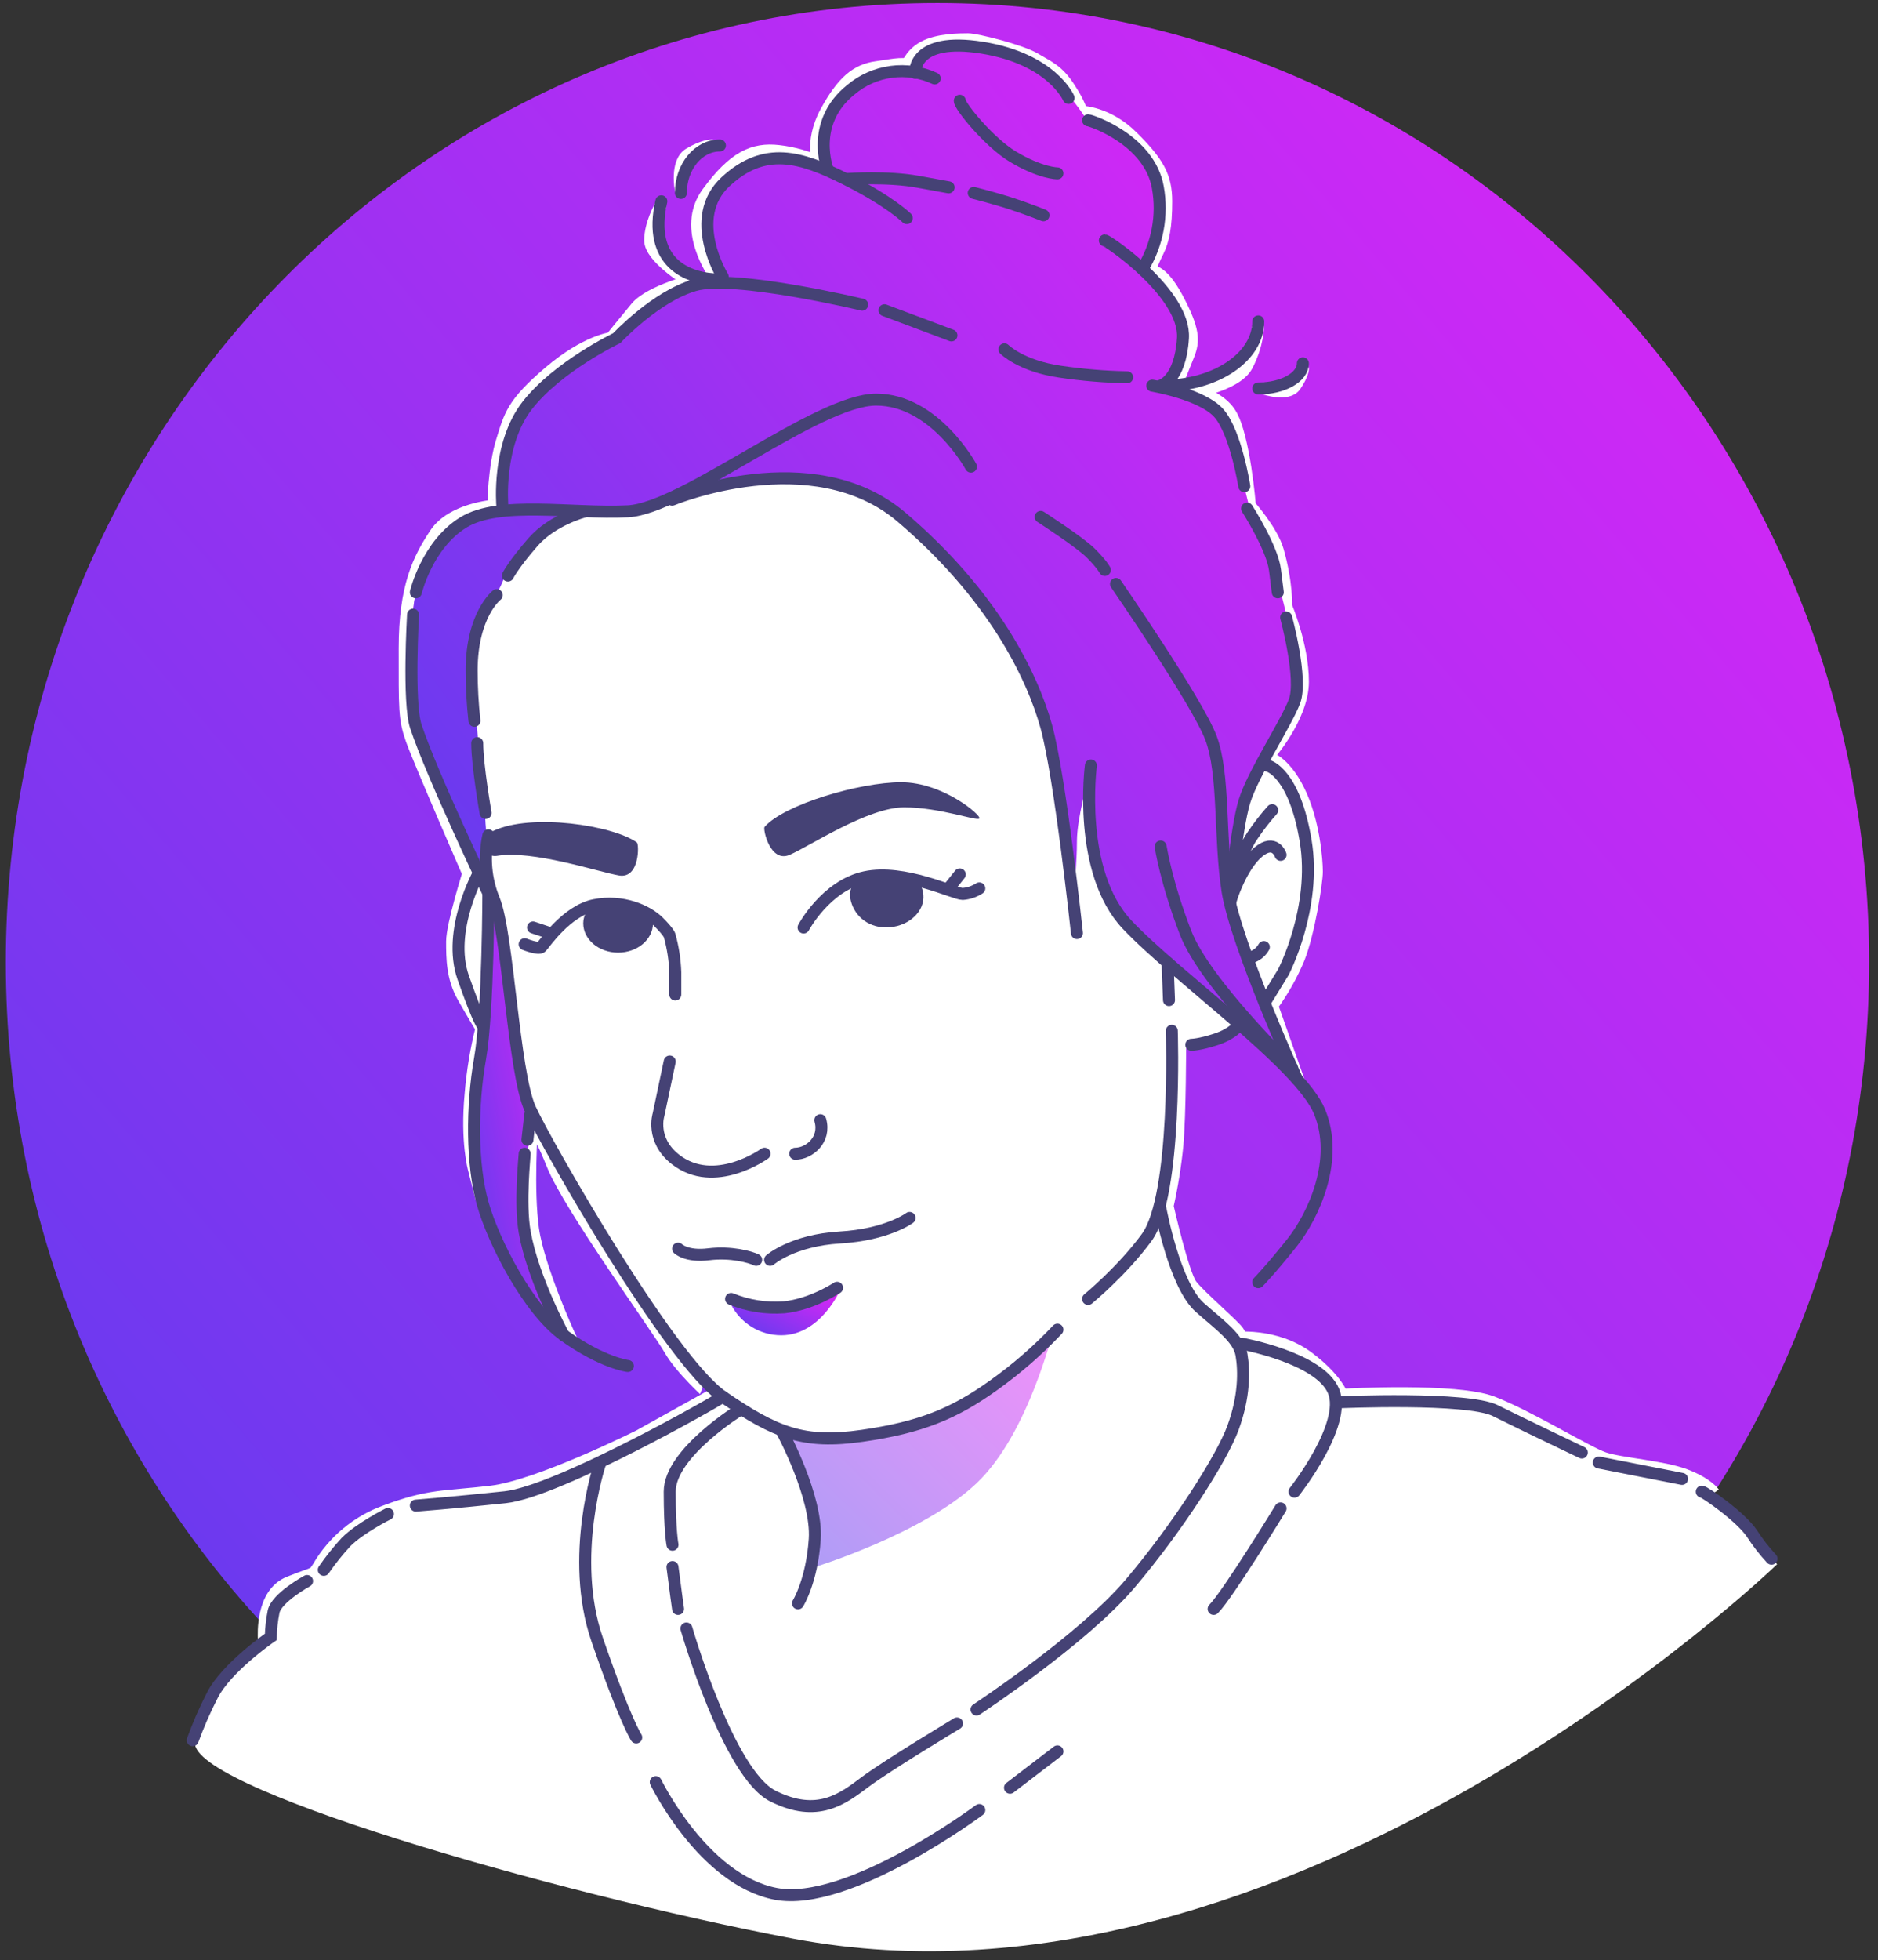<svg width="208" height="217" viewBox="0 0 208 217" fill="none" xmlns="http://www.w3.org/2000/svg">
<rect x="0" y="0" width="208" height="217" fill="#333333" stroke="none"/>
<path d="M103.831 212.754C160.82 212.754 207.018 165.202 207.018 106.544C207.018 47.886 160.82 0.334 103.831 0.334C46.843 0.334 0.645 47.886 0.645 106.544C0.645 165.202 46.843 212.754 103.831 212.754Z" fill="url(#paint0_linear_834_7827)"/>
<path d="M21.653 192.655C21.761 192.365 24.434 185.544 26.905 183.998C29.377 182.452 30.303 180.906 30.303 180.906L30.612 177.814C30.612 177.814 35.864 173.485 36.173 173.485C36.482 173.485 38.954 170.393 38.954 170.393C38.954 170.393 43.279 167.301 44.515 166.992C45.751 166.683 47.913 166.683 47.913 166.683C47.913 166.683 57.181 165.755 59.653 164.827C62.125 163.9 79.425 154.933 79.425 154.933L64.905 134.217L57.799 120.612C57.799 120.612 55.019 102.369 55.019 102.06C54.965 101.737 54.861 101.423 54.71 101.132L54.092 102.06C54.092 102.06 53.783 112.882 53.783 112.573C53.783 112.264 51.62 110.099 51.312 108.862C51.003 107.626 50.385 104.843 50.694 103.606C51.003 102.369 53.165 97.113 53.165 97.113H54.092C54.092 97.113 53.783 90.001 53.474 88.764C53.165 87.528 51.929 76.397 51.929 76.397C51.929 76.397 52.856 69.285 53.474 67.739C54.092 66.193 56.564 62.173 57.181 61.864C57.799 61.555 63.36 56.917 63.36 56.917C63.36 56.917 70.157 56.608 70.466 56.608C70.775 56.608 78.19 54.134 78.19 54.134C78.19 54.134 83.442 52.898 85.913 52.898C88.385 52.898 95.799 53.825 97.653 55.371C99.507 56.917 110.011 68.357 110.011 68.357C110.011 68.357 114.027 76.087 115.263 78.87C116.498 81.653 118.661 97.113 118.661 97.113C118.661 97.113 119.279 88.764 119.588 87.837C119.825 87.185 120.136 86.563 120.515 85.982C120.515 85.982 121.133 97.113 122.677 99.587C124.222 102.06 130.092 107.316 130.092 107.316C130.092 107.316 138.124 84.745 139.36 84.745C140.596 84.745 143.067 87.528 143.067 87.528C143.067 87.528 144.921 94.639 144.921 95.258C144.921 95.876 143.376 104.534 143.376 104.843C143.376 105.152 140.596 110.718 139.36 111.954C138.124 113.191 135.344 115.356 134.417 115.356C133.49 115.356 129.783 115.974 129.783 115.974V122.776C129.783 124.941 127.929 134.217 128.238 134.217C128.547 134.217 129.783 138.546 129.783 138.546L132.563 144.73L137.506 149.058L140.287 149.677L146.157 152.459L148.319 155.551L157.897 155.242C157.897 155.242 162.84 154.933 165.311 156.17C167.783 157.407 174.889 160.499 174.889 160.499C174.889 160.499 178.596 162.045 181.376 162.663C184.157 163.281 187.246 163.591 188.791 164.827C190.336 166.064 196.823 173.176 196.823 173.176C196.823 173.176 143.067 225.121 87.767 214.608C61.068 209.531 19.799 197.603 21.653 192.655Z" fill="white"/>
<path d="M29.222 181.37C29.222 181.061 28.913 176.423 32.003 175.186C35.092 173.949 34.629 174.413 35.247 173.486C36.918 170.619 39.542 168.43 42.661 167.302C47.605 165.446 49.149 165.756 54.401 165.137C59.653 164.519 70.775 158.953 70.775 158.953L79.117 154.315H78.48C78.499 154.315 75.409 151.573 74.174 149.387C72.938 147.201 63.052 133.599 61.198 128.961C59.388 124.431 58.909 124.787 58.909 124.787C58.909 124.787 58.417 131.744 59.035 136.073C59.653 140.401 63.052 147.822 63.052 147.822L63.361 148.441" stroke="white" stroke-width="1.329" stroke-miterlimit="10"/>
<path d="M130.71 115.41C130.71 115.41 130.71 123.397 130.401 126.798C130.175 129.062 129.813 131.309 129.316 133.529C129.316 133.529 131.019 141.021 131.946 142.258C132.872 143.495 136.889 146.896 137.198 147.514C137.359 147.786 137.464 148.088 137.506 148.402" stroke="white" stroke-width="1.329" stroke-miterlimit="10"/>
<path d="M136.579 148.133C136.579 148.133 141.213 147.514 144.921 150.297C148.628 153.08 148.937 155.244 148.937 155.244" stroke="white" stroke-width="1.329" stroke-miterlimit="10"/>
<path d="M148.938 154.396C148.938 154.396 161.295 153.697 165.311 155.243C169.328 156.789 175.815 160.809 177.669 161.427C179.523 162.045 184.157 162.355 186.628 163.282C189.1 164.21 189.82 165.277 189.82 165.277" stroke="white" stroke-width="1.329" stroke-miterlimit="10"/>
<path d="M130.4 42.694C130.4 42.694 134.726 43.313 136.27 45.786C137.815 48.26 138.433 55.99 138.433 55.99C138.433 55.99 140.904 58.773 141.522 60.937C142.554 64.555 142.449 67.121 142.449 67.121C142.449 67.121 144.303 71.45 144.303 75.469C144.303 79.489 140.385 83.818 140.385 83.818C140.385 83.818 142.177 84.127 143.858 87.528C145.539 90.929 145.848 95.258 145.848 96.495C145.848 97.732 144.958 103.297 143.858 106.08C143.081 107.941 142.09 109.705 140.904 111.336L143.858 119.719" stroke="white" stroke-width="1.329" stroke-miterlimit="10"/>
<path d="M77.059 30.945C77.059 30.945 72.011 32.182 70.466 34.037C68.921 35.892 67.686 37.438 67.686 37.438C67.686 37.438 64.905 37.748 60.889 41.149C56.715 44.683 56.477 46.003 55.594 48.833C54.71 51.662 54.605 55.99 54.667 55.99C54.728 55.99 50.076 56.3 48.222 59.082C46.369 61.865 44.824 64.957 44.824 71.76C44.824 78.562 44.774 79.536 45.572 81.83C46.369 84.124 52.239 97.578 52.239 97.578" stroke="white" stroke-width="1.329" stroke-miterlimit="10"/>
<path d="M51.93 96.495C51.93 96.495 50.076 102.37 50.076 104.225C50.076 106.08 50.076 108.245 51.312 110.409C52.548 112.573 53.32 113.844 53.32 113.844C52.729 116.216 52.331 118.631 52.131 121.067C51.621 126.487 52.505 129.474 52.505 129.474L53.32 132.708" stroke="white" stroke-width="1.329" stroke-miterlimit="10"/>
<path d="M79.203 30.636C79.117 30.326 75.409 25.379 78.347 21.36C81.285 17.34 83.442 16.413 86.222 16.722C87.912 16.914 89.556 17.39 91.088 18.129" stroke="white" stroke-width="1.329" stroke-miterlimit="10"/>
<path d="M90.686 18.478C90.686 18.478 89.62 15.794 91.474 12.393C93.327 8.992 94.872 7.755 97.035 7.446C99.197 7.137 100.38 6.827 101.023 7.446" stroke="white" stroke-width="1.329" stroke-miterlimit="10"/>
<path d="M100.05 7.795C100.433 7.446 100.708 6.073 102.287 5.213C103.865 4.354 106.303 4.354 107.23 4.354C108.156 4.354 113.1 5.59 114.644 6.518C116.189 7.446 117.116 7.755 118.352 9.61C119.587 11.465 119.773 12.374 119.773 12.374C119.773 12.374 122.677 12.393 125.457 15.175C128.238 17.958 129.165 19.504 129.165 22.287C129.165 25.07 128.856 26.616 128.238 27.853C127.883 28.553 127.573 29.276 127.311 30.017C127.311 30.017 128.547 29.538 130.4 33.022C132.254 36.507 132.254 37.747 131.636 39.293L130.4 42.385" stroke="white" stroke-width="1.329" stroke-miterlimit="10"/>
<path d="M131.238 43.622C131.238 43.622 136.889 42.846 138.125 40.449C139.36 38.053 139.326 36.148 139.326 36.148" stroke="white" stroke-width="1.329" stroke-miterlimit="10"/>
<path d="M139.979 43.002C139.979 43.002 142.62 43.93 143.463 42.693C144.307 41.456 144.304 40.838 144.304 40.838" stroke="white" stroke-width="1.329" stroke-miterlimit="10" stroke-linecap="round"/>
<path d="M76.027 30.946C76.027 30.946 72.011 28.472 72.011 26.617C72.011 24.762 73.135 22.826 73.135 22.826" stroke="white" stroke-width="1.329" stroke-miterlimit="10" stroke-linecap="round"/>
<path d="M75.409 21.05C75.409 21.05 74.791 17.958 76.336 17.03C77.881 16.102 78.808 16.102 78.808 16.102" stroke="white" stroke-width="1.329" stroke-miterlimit="10" stroke-linecap="round"/>
<path d="M90.238 173.486C90.238 173.486 102.287 169.775 108.157 164.21C114.027 158.644 116.585 147.123 116.696 147.473C116.807 147.822 107.848 155.861 104.758 156.789C101.669 157.716 91.474 159.262 89.62 159.262C88.683 159.292 87.747 159.188 86.84 158.953C86.84 158.953 89.311 162.664 89.311 162.973C89.311 163.282 90.856 168.229 90.547 170.394C90.381 171.417 90.278 172.449 90.238 173.486Z" fill="url(#paint1_linear_834_7827)" fill-opacity="0.5"/>
<path d="M54.064 100.578C54.092 102.368 53.592 115.5 53.592 115.5C53.592 115.5 51.929 124.012 52.239 126.795C52.668 129.847 53.393 132.85 54.401 135.762C55.019 137.308 58.108 142.873 58.108 143.183C58.108 143.492 61.507 146.275 61.507 146.275C61.507 146.275 58.417 137.617 58.108 136.689C57.799 135.762 57.904 134.117 57.852 132.157C57.799 130.196 59.115 123.749 59.115 123.749C59.115 123.749 57.182 116.592 56.564 112.263C55.946 107.934 55.946 104.842 55.328 102.987C54.71 101.132 54.064 100.578 54.064 100.578Z" fill="url(#paint2_linear_834_7827)"/>
<path d="M63.051 56.918C63.051 56.918 56.873 61.865 56.255 63.102C55.637 64.339 55.55 64.957 54.512 66.503C53.474 68.049 52.238 70.832 52.238 73.615C52.238 76.397 54.092 90.93 53.783 93.094C53.608 94.428 53.315 95.744 52.909 97.027C52.856 97.114 46.986 83.2 46.986 83.2C46.986 83.2 45.442 77.161 45.599 74.922C45.757 72.684 45.528 66.642 46.257 64.87C46.986 63.099 49.458 57.536 52.238 57.227C55.019 56.918 55.637 56.299 55.637 56.299C55.637 56.299 55.328 49.497 56.255 47.951C57.181 46.405 60.58 42.695 60.58 42.695L69.23 37.129C69.23 37.129 72.32 33.728 72.938 33.419C73.555 33.109 79.116 30.636 79.425 30.636C79.734 30.636 79.116 29.09 78.807 28.162C78.498 27.235 77.881 23.524 78.498 22.597C79.116 21.669 82.206 17.359 86.38 17.504C90.553 17.65 91.533 18.32 91.533 18.32C91.533 18.32 90.856 13.012 92.71 11.466C94.563 9.92 98.271 7.446 99.816 7.755C101.36 8.064 101.447 7.48 101.447 7.48L104.141 5.282C104.141 5.282 111.864 4.663 114.954 7.137C116.978 8.832 118.747 10.81 120.206 13.012C120.206 13.012 126.693 15.176 127.311 17.959C127.929 20.741 129.041 22.597 128.331 24.761C127.62 26.925 126.675 29.575 126.675 29.575C126.675 29.575 129.585 33.286 130.302 34.591C131.019 35.895 131.059 39.411 130.419 40.747C129.78 42.082 129.474 42.695 129.474 42.695C129.474 42.695 135.378 46.009 135.823 47.135C136.268 48.26 137.559 52.589 137.559 52.589C137.559 52.589 138.31 56.491 138.835 57.326C139.36 58.161 140.905 62.174 141.214 63.102C141.523 64.029 143.067 70.523 143.067 70.523C143.067 70.523 144.303 75.16 143.685 77.016C143.067 78.871 140.129 83.008 139.28 85.423C138.43 87.838 136.271 96.495 136.271 96.495L136.58 101.133C136.58 101.133 143.067 116.593 142.141 116.593C141.214 116.593 134.417 111.028 134.417 111.028L123.295 100.824C123.295 100.824 120.824 95.258 120.515 92.166C120.332 90.213 120.332 88.246 120.515 86.292C120.515 86.292 119.279 90.621 119.279 93.094C119.279 95.568 118.97 98.35 118.97 98.35C118.97 98.35 117.116 80.417 115.572 78.252C114.027 76.088 108.846 66.831 108.846 66.831C108.846 66.831 101.669 58.155 98.889 56.299C96.108 54.444 89.62 52.898 89.62 52.898C89.62 52.898 80.97 52.898 80.661 53.207C80.352 53.517 69.762 56.636 69.762 56.636L63.051 56.918Z" fill="url(#paint3_linear_834_7827)"/>
<path d="M80.97 144.422C81.493 145.447 82.289 146.307 83.271 146.908C84.252 147.508 85.38 147.825 86.531 147.823C90.856 147.823 93.019 142.876 93.019 142.876C93.019 142.876 86.531 144.731 84.677 144.731C83.435 144.717 82.197 144.614 80.97 144.422Z" fill="url(#paint4_linear_834_7827)"/>
<path d="M54.092 92.476C53.572 94.854 53.787 97.334 54.709 99.587C56.254 103.298 56.872 118.757 58.726 122.777C60.579 126.797 74.173 150.605 80.043 154.625C85.912 158.644 89.002 159.881 95.49 158.953C101.978 158.026 105.685 156.48 110.01 153.388C112.575 151.564 114.955 149.493 117.116 147.204" stroke="#454275" stroke-width="1.329" stroke-miterlimit="10" stroke-linecap="round"/>
<path d="M88.384 177.504C88.384 177.504 89.929 175.03 90.238 170.392C90.547 165.754 86.642 158.525 86.642 158.525" stroke="#454275" stroke-width="1.329" stroke-miterlimit="10" stroke-linecap="round"/>
<path d="M82.066 156C82.066 156 74.173 160.808 74.173 165.137C74.173 169.466 74.482 171.012 74.482 171.012" stroke="#454275" stroke-width="1.329" stroke-miterlimit="10" stroke-linecap="round"/>
<path d="M76.026 180.287C76.026 180.287 80.66 196.365 85.604 198.839C90.547 201.313 93.327 199.148 95.799 197.293C98.27 195.438 105.994 190.8 105.994 190.8" stroke="#454275" stroke-width="1.329" stroke-miterlimit="10" stroke-linecap="round"/>
<path d="M74.481 173.484C74.79 175.958 75.099 178.122 75.099 178.122" stroke="#454275" stroke-width="1.329" stroke-miterlimit="10" stroke-linecap="round"/>
<path d="M108.156 189.256C108.156 189.256 119.896 181.526 125.148 175.342C130.4 169.158 135.343 161.428 136.579 158.027C137.815 154.625 137.815 151.843 137.506 149.988C137.197 148.132 135 146.627 132.872 144.731C130.091 142.258 128.546 133.909 128.546 133.909" stroke="#454275" stroke-width="1.329" stroke-miterlimit="10" stroke-linecap="round"/>
<path d="M80.042 154.623C79.733 154.932 61.815 165.136 55.945 165.754C50.075 166.373 46.059 166.682 46.059 166.682" stroke="#454275" stroke-width="1.329" stroke-miterlimit="10" stroke-linecap="round"/>
<path d="M42.97 167.611C42.97 167.611 39.88 169.157 38.336 170.703C37.44 171.674 36.614 172.708 35.864 173.795" stroke="#454275" stroke-width="1.329" stroke-miterlimit="10" stroke-linecap="round"/>
<path d="M34.01 175.031C34.01 175.031 30.612 176.886 30.303 178.432C30.118 179.349 30.015 180.28 29.994 181.215C29.994 181.215 25.051 184.616 23.506 187.708C22.681 189.31 21.959 190.962 21.344 192.656" stroke="#454275" stroke-width="1.329" stroke-miterlimit="10" stroke-linecap="round"/>
<path d="M66.45 162.045C66.45 162.045 62.986 172.369 66.141 181.524C69.23 190.491 70.466 192.346 70.466 192.346" stroke="#454275" stroke-width="1.329" stroke-miterlimit="10" stroke-linecap="round"/>
<path d="M72.628 197.293C72.628 197.293 77.88 208.115 85.912 209.661C93.945 211.207 108.465 200.385 108.465 200.385" stroke="#454275" stroke-width="1.329" stroke-miterlimit="10" stroke-linecap="round"/>
<path d="M111.864 197.912L117.116 193.893" stroke="#454275" stroke-width="1.329" stroke-miterlimit="10" stroke-linecap="round"/>
<path d="M137.506 148.75C137.506 148.75 146.156 150.296 147.701 154.006C149.246 157.717 143.376 165.138 143.376 165.138" stroke="#454275" stroke-width="1.329" stroke-miterlimit="10" stroke-linecap="round"/>
<path d="M141.832 166.992C141.832 166.992 135.962 176.577 134.417 178.123" stroke="#454275" stroke-width="1.329" stroke-miterlimit="10" stroke-linecap="round"/>
<path d="M148.319 155.241C148.319 155.241 162.531 154.623 165.62 156.169C168.71 157.715 175.197 160.807 175.197 160.807" stroke="#454275" stroke-width="1.329" stroke-miterlimit="10" stroke-linecap="round"/>
<path d="M177.075 161.912L186.294 163.724" stroke="#454275" stroke-width="1.329" stroke-miterlimit="10" stroke-linecap="round"/>
<path d="M188.481 165.139C188.79 165.139 192.807 167.921 194.042 169.777C194.679 170.767 195.403 171.698 196.205 172.559" stroke="#454275" stroke-width="1.329" stroke-miterlimit="10" stroke-linecap="round"/>
<path d="M120.823 84.745C120.823 84.745 119.278 96.495 124.839 102.369C130.4 108.244 143.994 117.829 146.156 123.086C148.319 128.342 145.538 134.526 143.067 137.618C140.595 140.71 139.36 141.947 139.36 141.947" stroke="#454275" stroke-width="1.329" stroke-miterlimit="10" stroke-linecap="round"/>
<path d="M143.067 118.139C143.067 118.139 133.49 108.863 131.327 103.297C129.165 97.731 128.547 93.712 128.547 93.712" stroke="#454275" stroke-width="1.329" stroke-miterlimit="10" stroke-linecap="round"/>
<path d="M143.645 119.474C143.645 119.474 136.888 104.533 135.961 98.658C135.034 92.784 135.652 85.672 134.108 81.652C132.563 77.633 123.604 64.647 123.604 64.647" stroke="#454275" stroke-width="1.329" stroke-miterlimit="10" stroke-linecap="round"/>
<path d="M54.092 98.351C54.092 98.351 54.092 111.955 53.166 117.212C52.239 122.468 52.239 128.961 53.474 133.29C54.71 137.619 58.597 145.08 62.434 147.822C66.759 150.914 69.54 151.224 69.54 151.224" stroke="#454275" stroke-width="1.329" stroke-miterlimit="10" stroke-linecap="round"/>
<path d="M58.726 123.396L58.417 126.178" stroke="#454275" stroke-width="1.329" stroke-miterlimit="10" stroke-linecap="round"/>
<path d="M58.108 127.725C58.108 128.034 57.549 133.204 58.108 136.382C59.035 141.639 62.433 147.823 62.433 147.823" stroke="#454275" stroke-width="1.329" stroke-miterlimit="10" stroke-linecap="round"/>
<path d="M107.538 51.66C107.538 51.66 103.522 44.239 97.034 44.239C90.546 44.239 75.717 56.298 69.538 56.607C63.359 56.916 55.327 55.37 51.311 57.844C47.294 60.318 46.059 65.574 46.059 65.574" stroke="#454275" stroke-width="1.329" stroke-miterlimit="10" stroke-linecap="round"/>
<path d="M45.75 68.049C45.75 68.049 45.185 77.792 46.059 80.417C47.913 85.982 54.197 99.108 54.197 99.108" stroke="#454275" stroke-width="1.329" stroke-miterlimit="10" stroke-linecap="round"/>
<path d="M53.094 96.53C53.094 96.53 49.458 102.989 51.312 108.246C53.165 113.502 53.474 113.502 53.474 113.502" stroke="#454275" stroke-width="1.329" stroke-miterlimit="10" stroke-linecap="round"/>
<path d="M129.783 114.119C129.783 114.119 130.401 132.362 127.002 137C124.287 140.71 120.515 143.802 120.515 143.802" stroke="#454275" stroke-width="1.329" stroke-miterlimit="10" stroke-linecap="round"/>
<path d="M129.473 110.718L129.315 106.581" stroke="#454275" stroke-width="1.329" stroke-miterlimit="10" stroke-linecap="round"/>
<path d="M137.197 113.502C137.197 113.502 136.579 114.43 134.726 115.048C132.872 115.666 131.945 115.666 131.945 115.666" stroke="#454275" stroke-width="1.329" stroke-miterlimit="10" stroke-linecap="round"/>
<path d="M140.287 84.745C140.596 84.745 143.376 85.673 144.612 93.094C145.848 100.514 142.14 107.626 142.14 107.626L140.07 110.999" stroke="#454275" stroke-width="1.329" stroke-miterlimit="10" stroke-linecap="round"/>
<path d="M142.449 68.357C142.449 68.357 144.303 75.16 143.376 77.633C142.449 80.107 138.742 85.673 137.815 88.764C136.888 91.856 136.271 99.277 136.271 99.277C136.271 99.277 137.197 94.639 138.742 92.475C139.399 91.499 140.122 90.57 140.905 89.692" stroke="#454275" stroke-width="1.329" stroke-miterlimit="10" stroke-linecap="round"/>
<path d="M136.271 99.897C136.271 99.587 137.506 95.877 139.36 94.331C141.214 92.785 141.831 94.64 141.831 94.64" stroke="#454275" stroke-width="1.329" stroke-miterlimit="10" stroke-linecap="round"/>
<path d="M139.977 104.844C139.764 105.236 139.442 105.558 139.05 105.771L138.433 106.08" stroke="#454275" stroke-width="1.329" stroke-miterlimit="10" stroke-linecap="round"/>
<path d="M115.262 57.226C115.262 57.226 119.587 60.008 120.823 61.245C122.058 62.482 122.367 63.1 122.367 63.1" stroke="#454275" stroke-width="1.329" stroke-miterlimit="10" stroke-linecap="round"/>
<path d="M111.246 38.675C111.246 38.675 113.1 40.53 117.425 41.148C119.881 41.513 122.357 41.719 124.84 41.767" stroke="#454275" stroke-width="1.329" stroke-miterlimit="10" stroke-linecap="round"/>
<path d="M127.62 42.694C127.62 42.694 133.181 43.622 135.035 45.786C136.888 47.951 137.815 53.825 137.815 53.825" stroke="#454275" stroke-width="1.329" stroke-miterlimit="10" stroke-linecap="round"/>
<path d="M138.124 56.3C138.124 56.3 140.905 60.629 141.213 63.102L141.522 65.576" stroke="#454275" stroke-width="1.329" stroke-miterlimit="10" stroke-linecap="round"/>
<path d="M64.713 56.636C64.713 56.636 61.197 57.535 59.034 60.009C56.872 62.483 56.254 63.719 56.254 63.719" stroke="#454275" stroke-width="1.329" stroke-miterlimit="10" stroke-linecap="round"/>
<path d="M55.019 65.884C55.019 65.884 52.238 68.048 52.238 74.232C52.238 76.092 52.341 77.95 52.547 79.798" stroke="#454275" stroke-width="1.329" stroke-miterlimit="10" stroke-linecap="round"/>
<path d="M52.856 82.272C52.856 84.745 53.783 90.001 53.783 90.001" stroke="#454275" stroke-width="1.329" stroke-miterlimit="10" stroke-linecap="round"/>
<path d="M55.637 55.99C55.637 55.99 55.019 49.188 58.417 44.859C61.816 40.531 68.303 37.438 68.303 37.438C68.303 37.438 72.629 32.8 76.954 31.564C81.279 30.327 95.49 33.728 95.49 33.728" stroke="#454275" stroke-width="1.329" stroke-miterlimit="10" stroke-linecap="round"/>
<path d="M97.962 34.347L105.377 37.13" stroke="#454275" stroke-width="1.329" stroke-miterlimit="10" stroke-linecap="round"/>
<path d="M80.043 30.636C80.043 30.636 76.026 24.143 80.352 20.123C84.677 16.104 88.693 17.34 93.636 19.814C98.579 22.288 100.433 24.143 100.433 24.143" stroke="#454275" stroke-width="1.329" stroke-miterlimit="10" stroke-linecap="round"/>
<path d="M122.368 26.617C122.677 26.617 131.327 32.492 131.019 37.439C130.725 42.161 128.547 42.696 128.547 42.696" stroke="#454275" stroke-width="1.329" stroke-miterlimit="10" stroke-linecap="round"/>
<path d="M91.69 18.846C91.69 18.846 89.62 13.63 94.254 9.92C95.523 8.854 97.068 8.172 98.709 7.953C100.35 7.734 102.02 7.987 103.523 8.683" stroke="#454275" stroke-width="1.329" stroke-miterlimit="10" stroke-linecap="round"/>
<path d="M106.303 11.155C106.303 11.774 109.562 15.772 112.173 17.339C115.262 19.194 117.116 19.194 117.116 19.194" stroke="#454275" stroke-width="1.329" stroke-miterlimit="10" stroke-linecap="round"/>
<path d="M101.36 8.064C101.36 8.064 101.051 4.044 108.775 5.281C116.498 6.518 118.352 10.847 118.352 10.847" stroke="#454275" stroke-width="1.329" stroke-miterlimit="10" stroke-linecap="round"/>
<path d="M120.515 13.32C120.824 13.32 127.311 15.485 128.238 20.741C128.798 23.846 128.199 27.049 126.554 29.742" stroke="#454275" stroke-width="1.329" stroke-miterlimit="10" stroke-linecap="round"/>
<path d="M93.945 19.813C93.945 19.813 98.27 19.503 101.669 20.122L105.067 20.74" stroke="#454275" stroke-width="1.329" stroke-miterlimit="10" stroke-linecap="round"/>
<path d="M107.848 21.36C107.848 21.36 110.319 21.979 112.173 22.597C114.027 23.215 115.571 23.834 115.571 23.834" stroke="#454275" stroke-width="1.329" stroke-miterlimit="10" stroke-linecap="round"/>
<path d="M73.246 22.287C71.701 29.09 76.147 30.945 79.734 30.945" stroke="#454275" stroke-width="1.329" stroke-miterlimit="10" stroke-linecap="round"/>
<path d="M75.409 21.361C75.409 18.454 77.343 16.105 79.734 16.105" stroke="#454275" stroke-width="1.329" stroke-miterlimit="10" stroke-linecap="round"/>
<path d="M139.36 35.582C139.36 39.512 134.66 42.694 128.855 42.694" stroke="#454275" stroke-width="1.329" stroke-miterlimit="10" stroke-linecap="round"/>
<path d="M144.302 40.221C144.302 41.767 142.09 43.004 139.359 43.004" stroke="#454275" stroke-width="1.329" stroke-miterlimit="10" stroke-linecap="round"/>
<path d="M90.856 124.015C91.474 126.179 89.62 127.725 88.075 127.725" stroke="#454275" stroke-width="1.329" stroke-miterlimit="10" stroke-linecap="round"/>
<path d="M84.677 127.723C84.677 127.723 79.116 131.743 74.791 128.341C72.041 126.177 72.937 123.394 72.937 123.394L74.173 117.52" stroke="#454275" stroke-width="1.329" stroke-miterlimit="10" stroke-linecap="round"/>
<path d="M74.441 55.319C74.441 55.319 89.975 48.879 99.815 57.227C110.01 65.885 114.335 74.852 115.88 80.417C117.425 85.983 119.278 103.298 119.278 103.298" stroke="#454275" stroke-width="1.329" stroke-miterlimit="10" stroke-linecap="round"/>
<path d="M80.97 143.802C82.829 144.561 84.838 144.878 86.84 144.73C89.929 144.421 92.71 142.565 92.71 142.565" stroke="#454275" stroke-width="1.329" stroke-miterlimit="10" stroke-linecap="round"/>
<path d="M85.295 139.474C85.295 139.474 87.766 137.31 93.019 137C98.27 136.691 100.742 134.836 100.742 134.836" stroke="#454275" stroke-width="1.329" stroke-miterlimit="10" stroke-linecap="round"/>
<path d="M83.75 139.474C83.132 139.165 80.969 138.547 78.498 138.856C76.026 139.165 75.1 138.237 75.1 138.237" stroke="#454275" stroke-width="1.329" stroke-miterlimit="10" stroke-linecap="round"/>
<path d="M89.002 102.68C89.002 102.68 91.474 98.042 95.799 97.114C100.124 96.186 105.685 98.969 106.612 98.969C107.272 98.923 107.91 98.71 108.465 98.351" stroke="#454275" stroke-width="1.329" stroke-miterlimit="10" stroke-linecap="round"/>
<path d="M106.303 96.804L105.067 98.349" stroke="#454275" stroke-width="1.329" stroke-miterlimit="10" stroke-linecap="round"/>
<path d="M58.108 104.534C58.108 104.534 59.653 105.153 59.962 104.843C60.271 104.534 62.742 100.824 65.832 100.206C68.921 99.587 71.702 100.824 72.938 102.061C74.173 103.297 74.173 103.607 74.173 103.607C74.536 104.918 74.743 106.267 74.791 107.626V110.1" stroke="#454275" stroke-width="1.329" stroke-miterlimit="10" stroke-linecap="round"/>
<path d="M59.034 102.679L60.887 103.297" stroke="#454275" stroke-width="1.329" stroke-miterlimit="10" stroke-linecap="round"/>
<path d="M72.319 102.215C72.319 104.008 70.589 105.461 68.457 105.461C66.326 105.461 64.596 104.008 64.596 102.215C64.596 100.421 66.496 99.32 68.612 99.586C71.084 99.895 72.319 100.421 72.319 102.215Z" fill="#454275"/>
<path d="M102.268 99.072C102.423 100.856 100.755 102.473 98.536 102.656C96.318 102.838 94.693 101.505 94.245 99.771C93.627 97.424 95.966 96.716 98.19 96.787C100.786 96.874 102.114 97.285 102.268 99.072Z" fill="#454275"/>
<path d="M84.677 91.547C84.473 91.779 85.294 95.566 87.457 94.639C89.62 93.711 96.107 89.382 100.124 89.382C104.14 89.382 108.156 90.928 108.465 90.619C108.774 90.31 104.449 86.6 99.815 86.6C95.181 86.6 86.839 89.073 84.677 91.547Z" fill="#454275"/>
<path d="M70.54 93.265C70.79 93.444 70.867 97.319 68.55 96.92C66.233 96.521 58.973 94.072 55.012 94.755C53.776 94.963 52.231 93.107 54.666 91.972C58.868 90.003 67.864 91.36 70.54 93.265Z" fill="#454275"/>
<defs>
<linearGradient id="paint0_linear_834_7827" x1="207.018" y1="8.428" x2="-130.425" y2="298.023" gradientUnits="userSpaceOnUse">
<stop offset="0.001" stop-color="#DF25F6"/>
<stop offset="1" stop-color="#114AEA"/>
</linearGradient>
<linearGradient id="paint1_linear_834_7827" x1="116.697" y1="148.456" x2="74.881" y2="190.841" gradientUnits="userSpaceOnUse">
<stop offset="0.001" stop-color="#DF25F6"/>
<stop offset="1" stop-color="#114AEA"/>
</linearGradient>
<linearGradient id="paint2_linear_834_7827" x1="61.507" y1="102.319" x2="35.91" y2="106.924" gradientUnits="userSpaceOnUse">
<stop offset="0.001" stop-color="#DF25F6"/>
<stop offset="1" stop-color="#114AEA"/>
</linearGradient>
<linearGradient id="paint3_linear_834_7827" x1="143.858" y1="9.457" x2="-29.729" y2="144.746" gradientUnits="userSpaceOnUse">
<stop offset="0.001" stop-color="#DF25F6"/>
<stop offset="1" stop-color="#114AEA"/>
</linearGradient>
<linearGradient id="paint4_linear_834_7827" x1="93.019" y1="143.064" x2="86.94" y2="156.141" gradientUnits="userSpaceOnUse">
<stop offset="0.001" stop-color="#DF25F6"/>
<stop offset="1" stop-color="#114AEA"/>
</linearGradient>
</defs>
</svg>
